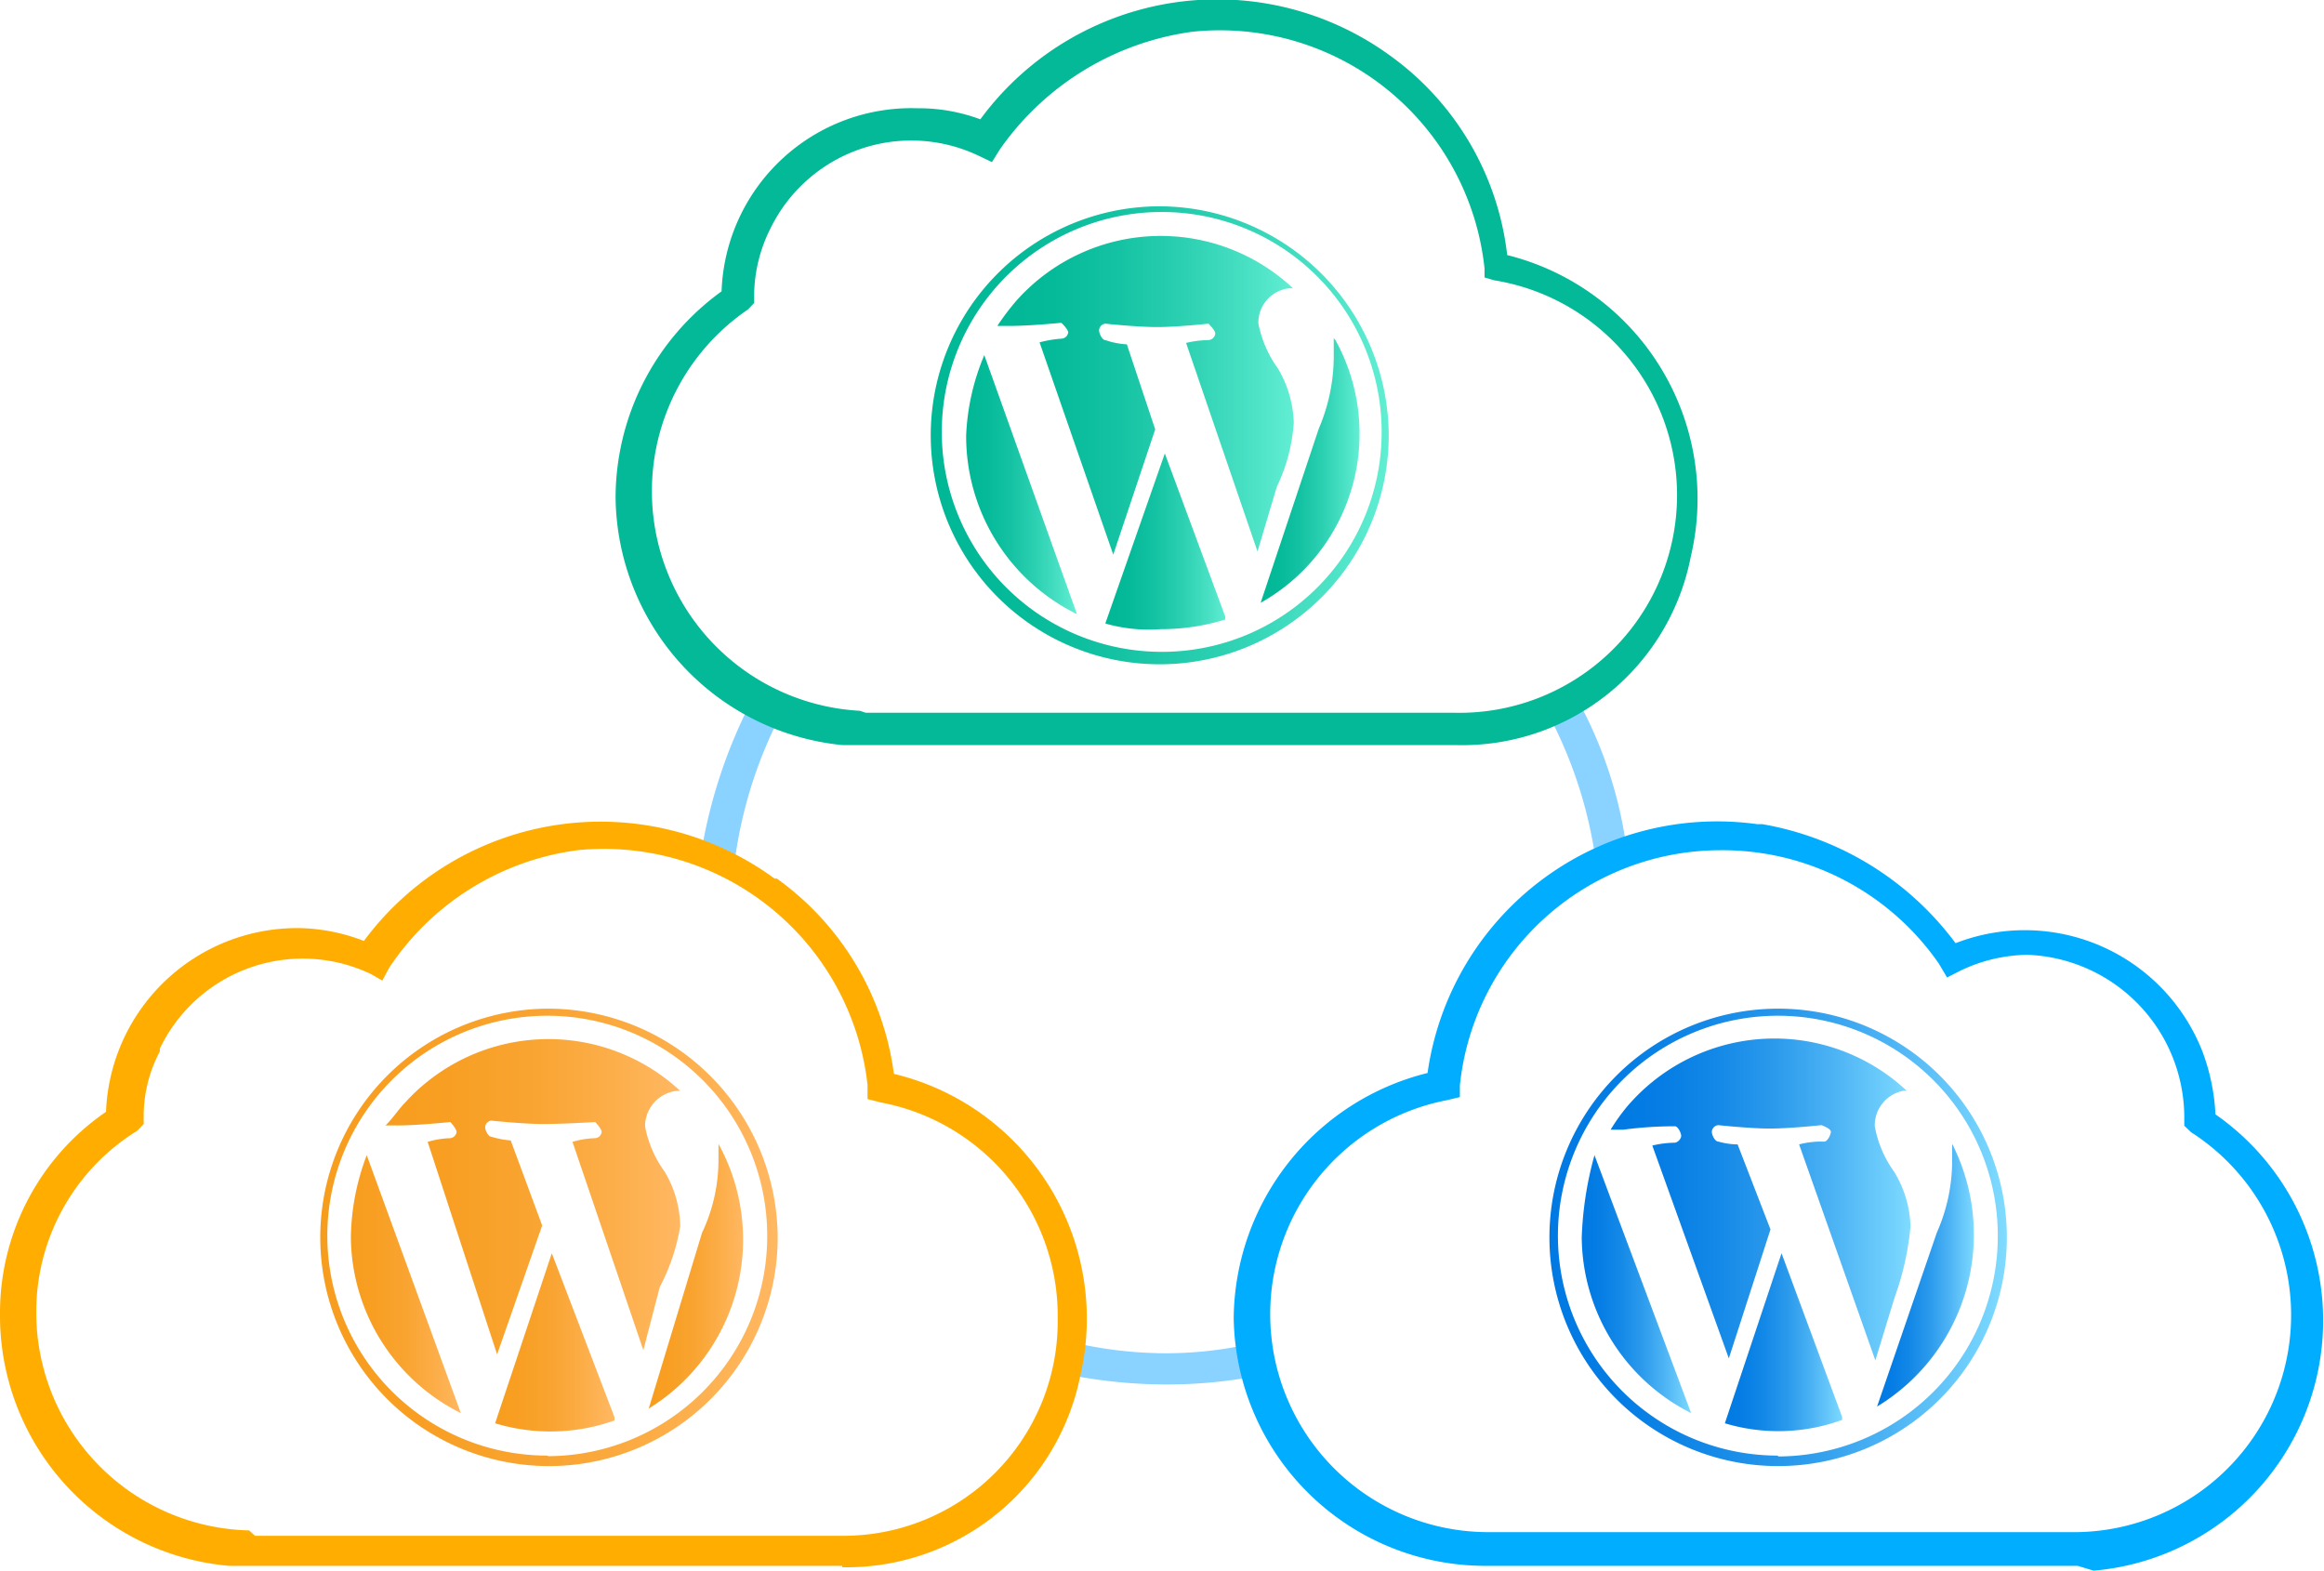 <svg id="edb66766-4809-4c7e-a58c-6285f6d26417" data-name="a47c486b-8556-433a-b5bb-1649ed11df5b" xmlns="http://www.w3.org/2000/svg" xmlns:xlink="http://www.w3.org/1999/xlink" width="82" height="55.42" viewBox="0 0 82 55.42"><defs><linearGradient id="bdbb55ca-d528-4885-9b6f-49cdfaa84ee1" x1="55.72" y1="-1425.38" x2="59.61" y2="-1425.38" gradientTransform="matrix(1, 0, 0, -1, 0.1, -1380.07)" gradientUnits="userSpaceOnUse"><stop offset="0" stop-color="#0079e3"/><stop offset="0.16" stop-color="#057de4"/><stop offset="0.34" stop-color="#1388e7"/><stop offset="0.54" stop-color="#2b9aec"/><stop offset="0.74" stop-color="#4cb3f4"/><stop offset="0.96" stop-color="#76d4fd"/><stop offset="1" stop-color="#80dbff"/></linearGradient><linearGradient id="a895851e-cf41-46d3-9628-c5e563101f55" x1="56.86" y1="-1422.38" x2="67.33" y2="-1422.38" xlink:href="#bdbb55ca-d528-4885-9b6f-49cdfaa84ee1"/><linearGradient id="eeaa761c-e51e-4b00-a85e-1dd8a6aa3241" x1="60.69" y1="-1427.44" x2="64.94" y2="-1427.44" xlink:href="#bdbb55ca-d528-4885-9b6f-49cdfaa84ee1"/><linearGradient id="bafdbf85-e7ae-4d8e-a5e7-87dc239e45c2" x1="66.13" y1="-1425.07" x2="69.57" y2="-1425.07" xlink:href="#bdbb55ca-d528-4885-9b6f-49cdfaa84ee1"/><linearGradient id="b271ee08-9546-47d5-a9c5-708124adef87" x1="54.56" y1="-1423.73" x2="70.71" y2="-1423.73" xlink:href="#bdbb55ca-d528-4885-9b6f-49cdfaa84ee1"/><linearGradient id="ac84bf64-8b71-4b62-96fc-2ce6729f7db4" x1="12.3" y1="-1425.38" x2="16.21" y2="-1425.38" gradientTransform="matrix(1, 0, 0, -1, 0.1, -1380.07)" gradientUnits="userSpaceOnUse"><stop offset="0" stop-color="#f79d1e"/><stop offset="0.22" stop-color="#f89f23"/><stop offset="0.49" stop-color="#f9a431"/><stop offset="0.77" stop-color="#fcae49"/><stop offset="1" stop-color="#ffb761"/></linearGradient><linearGradient id="ad9f1dbb-1225-4478-9935-34b6cfd69c14" x1="13.43" y1="-1422.3" x2="23.88" y2="-1422.3" xlink:href="#ac84bf64-8b71-4b62-96fc-2ce6729f7db4"/><linearGradient id="f1516db8-dd08-4799-9fcb-103c051d5d42" x1="17.26" y1="-1427.45" x2="21.53" y2="-1427.45" xlink:href="#ac84bf64-8b71-4b62-96fc-2ce6729f7db4"/><linearGradient id="f754a8eb-5e0c-4fdd-b158-089534e73938" x1="22.71" y1="-1425.1" x2="26.14" y2="-1425.1" xlink:href="#ac84bf64-8b71-4b62-96fc-2ce6729f7db4"/><linearGradient id="ec063403-8140-479d-a9d1-89191783c181" x1="11.15" y1="-1423.73" x2="27.3" y2="-1423.73" xlink:href="#ac84bf64-8b71-4b62-96fc-2ce6729f7db4"/><linearGradient id="b03a5a29-3d4f-4a8c-a731-2b954ebcab71" x1="33.99" y1="-1397.17" x2="37.9" y2="-1397.17" gradientTransform="matrix(1, 0, 0, -1, 0.1, -1380.07)" gradientUnits="userSpaceOnUse"><stop offset="0" stop-color="#00b796"/><stop offset="0.18" stop-color="#05ba99"/><stop offset="0.39" stop-color="#13c2a2"/><stop offset="0.62" stop-color="#2bd0b1"/><stop offset="0.86" stop-color="#4ce2c6"/><stop offset="1" stop-color="#62efd4"/></linearGradient><linearGradient id="f64f8852-2bae-4241-a3ca-0d08096da6ac" x1="35.15" y1="-1393.98" x2="45.61" y2="-1393.98" xlink:href="#b03a5a29-3d4f-4a8c-a731-2b954ebcab71"/><linearGradient id="e8f354c5-548e-4876-ab5d-04dae6b38c7e" x1="38.97" y1="-1399.14" x2="43.24" y2="-1399.14" xlink:href="#b03a5a29-3d4f-4a8c-a731-2b954ebcab71"/><linearGradient id="a3f84262-deec-4b6d-a780-74d8fd09cef9" x1="44.41" y1="-1396.67" x2="47.87" y2="-1396.67" xlink:href="#b03a5a29-3d4f-4a8c-a731-2b954ebcab71"/><linearGradient id="be8b133c-8ea4-4e29-88e3-9e8ad93d29c9" x1="32.86" y1="-1395.43" x2="49.01" y2="-1395.43" xlink:href="#b03a5a29-3d4f-4a8c-a731-2b954ebcab71"/></defs><path d="M57.4,30a15.12,15.12,0,0,0-1.82-5.46c-.33.23-.68.33-1,.57a15.61,15.61,0,0,1,1.74,5.37A11.26,11.26,0,0,1,57.4,30Z" fill="#8ad2ff"/><path d="M25.91,30.5a15.68,15.68,0,0,1,1.71-5.42c-.34-.11-.67-.33-1.05-.45a18,18,0,0,0-1.83,5.47A4.5,4.5,0,0,0,25.91,30.5Z" fill="#8ad2ff"/><path d="M44.21,47.4a13.83,13.83,0,0,1-3.07.35A14.64,14.64,0,0,1,38,47.4a3.92,3.92,0,0,1-.23,1.12,17.75,17.75,0,0,0,3.41.33,16.94,16.94,0,0,0,3.33-.33A6.12,6.12,0,0,1,44.21,47.4Z" fill="#8ad2ff"/><path d="M51.35,26.29H29.72a8.88,8.88,0,0,1-8-8.76,9,9,0,0,1,3.74-7.25,6.7,6.7,0,0,1,6.91-6.46,6.22,6.22,0,0,1,2.22.39A10.37,10.37,0,0,1,49.1,2h0a10.08,10.08,0,0,1,4.08,7,8.86,8.86,0,0,1,6.48,10.63h0A8.22,8.22,0,0,1,51.35,26.29Zm-20.8-1.14h20.8A7.68,7.68,0,0,0,52.72,9.89l-.34-.1V9.47A9.39,9.39,0,0,0,42.07,1.12h0a9.92,9.92,0,0,0-6.79,4.15L35,5.72l-.46-.22a5.53,5.53,0,0,0-7.36,2.57h0a5.34,5.34,0,0,0-.57,2.28v.34l-.22.23a7.76,7.76,0,0,0,3.95,14.16Z" fill="#03b998"/><path d="M73.31,55.25H52.4a8.88,8.88,0,0,1-8.87-8.75,9,9,0,0,1,6.84-8.64A10.32,10.32,0,0,1,62,29.08h.18A10.78,10.78,0,0,1,69,33.28a6.73,6.73,0,0,1,8.71,3.82h0a7.32,7.32,0,0,1,.46,2.22,8.86,8.86,0,0,1-4.3,16.1h0ZM60.69,30a9.25,9.25,0,0,0-9.18,8.3v.41l-.46.11a7.69,7.69,0,0,0,1.37,15.24H73.31a7.66,7.66,0,0,0,4-14.11l-.24-.23v-.35a5.75,5.75,0,0,0-5.54-5.68,5.63,5.63,0,0,0-2.38.57l-.45.23L68.41,34a9.29,9.29,0,0,0-7.72-4Z" fill="#00adff"/><path d="M29.72,55.25H8.08A8.86,8.86,0,0,1,0,46.38a8.6,8.6,0,0,1,3.74-7.15,6.75,6.75,0,0,1,6.94-6.48,6.67,6.67,0,0,1,2.16.45A10.39,10.39,0,0,1,27.33,31h.08a10.09,10.09,0,0,1,4.13,6.89,8.88,8.88,0,0,1,6.59,10.59,8.42,8.42,0,0,1-8.41,6.82ZM9,54.19H29.72a7.56,7.56,0,0,0,7.6-7.53h0v-.27a7.66,7.66,0,0,0-6.24-7.49l-.47-.12v-.5A9.36,9.36,0,0,0,20.37,30a9.47,9.47,0,0,0-6.64,4.15l-.24.45-.4-.23A5.59,5.59,0,0,0,5.64,37v.1a4.88,4.88,0,0,0-.57,2.22v.34l-.23.24a7.5,7.5,0,0,0-3.56,6.38A7.69,7.69,0,0,0,8.79,54Z" fill="#ffae01"/><path d="M55.81,43.66a7,7,0,0,0,3.86,6.2l-3.41-9.1A12.34,12.34,0,0,0,55.81,43.66Z" fill="url(#bdbb55ca-d528-4885-9b6f-49cdfaa84ee1)"/><path d="M67.41,43.27a3.89,3.89,0,0,0-.58-1.93,3.92,3.92,0,0,1-.68-1.6,1.24,1.24,0,0,1,1-1.25h.13a6.83,6.83,0,0,0-9.66.32h0l-.12.13a6.54,6.54,0,0,0-.67.92h.45a13.79,13.79,0,0,1,1.82-.12c.1,0,.22.23.22.35a.29.29,0,0,1-.22.23,3.58,3.58,0,0,0-.8.1L61,47.93l1.47-4.55-1.16-3a2.6,2.6,0,0,1-.68-.1c-.12,0-.23-.23-.23-.35a.25.25,0,0,1,.23-.23s1.1.12,1.82.12,1.82-.12,1.82-.12.33.12.33.23-.12.35-.23.35h-.1a3,3,0,0,0-.79.1L66.17,48l.68-2.22A10,10,0,0,0,67.41,43.27Z" fill="url(#a895851e-cf41-46d3-9628-c5e563101f55)"/><path d="M62.86,44.22l-2,6A6.57,6.57,0,0,0,65,50.1V50Z" fill="url(#eeaa761c-e51e-4b00-a85e-1dd8a6aa3241)"/><path d="M68.88,40.36V41a6.26,6.26,0,0,1-.54,2.49l-2.11,6.14A7.09,7.09,0,0,0,68.88,40.36Z" fill="url(#bafdbf85-e7ae-4d8e-a5e7-87dc239e45c2)"/><path d="M62.73,35.59a8.07,8.07,0,1,0,8.08,8.07,8.07,8.07,0,0,0-8.08-8.07Zm0,15.77a7.76,7.76,0,1,1,7.76-7.76h0a7.77,7.77,0,0,1-7.75,7.79h0Z" fill="url(#b271ee08-9546-47d5-a9c5-708124adef87)"/><path d="M12.38,43.66a7,7,0,0,0,3.88,6.2l-3.32-9.1A8.44,8.44,0,0,0,12.38,43.66Z" fill="url(#ac84bf64-8b71-4b62-96fc-2ce6729f7db4)"/><path d="M24,43.27a3.85,3.85,0,0,0-.55-1.93,3.94,3.94,0,0,1-.69-1.6,1.26,1.26,0,0,1,1.12-1.25H24a6.83,6.83,0,0,0-9.6.3l-.11.12c-.23.23-.45.58-.69.8h.46c.68,0,1.83-.12,1.83-.12s.22.24.22.35a.25.25,0,0,1-.22.22,3.11,3.11,0,0,0-.8.13l2.45,7.5,1.59-4.55-1.11-3a3.14,3.14,0,0,1-.68-.13c-.11,0-.22-.22-.22-.33a.24.24,0,0,1,.22-.24s1.1.12,1.83.12S21,39.59,21,39.59s.23.24.23.35a.25.25,0,0,1-.23.22,3.11,3.11,0,0,0-.8.13l2.5,7.35.58-2.23A7,7,0,0,0,24,43.27Z" fill="url(#ad9f1dbb-1225-4478-9935-34b6cfd69c14)"/><path d="M19.47,44.22l-2,6a6.74,6.74,0,0,0,4.21-.1V50Z" fill="url(#f1516db8-dd08-4799-9fcb-103c051d5d42)"/><path d="M25.35,40.36V41a6,6,0,0,1-.58,2.5L22.89,49.7A7,7,0,0,0,25.35,40.36Z" fill="url(#f754a8eb-5e0c-4fdd-b158-089534e73938)"/><path d="M19.32,35.59a8.07,8.07,0,1,0,8.12,8.07h0A8.11,8.11,0,0,0,19.32,35.59Zm0,15.77a7.76,7.76,0,1,1,7.75-7.77h0a7.76,7.76,0,0,1-7.73,7.79h0Z" fill="url(#ec063403-8140-479d-a9d1-89191783c181)"/><path d="M34.09,15.36A7,7,0,0,0,38,21.67l-3.27-9.14A8.1,8.1,0,0,0,34.09,15.36Z" fill="url(#b03a5a29-3d4f-4a8c-a731-2b954ebcab71)"/><path d="M45.65,14.91A4,4,0,0,0,45.09,13a4,4,0,0,1-.69-1.59,1.22,1.22,0,0,1,1.11-1.24h.11a6.82,6.82,0,0,0-9.63.3h0l-.11.12a8.7,8.7,0,0,0-.69.91h.46c.68,0,1.8-.11,1.8-.11s.24.23.24.34a.25.25,0,0,1-.24.22,4,4,0,0,0-.77.13l2.6,7.49,1.48-4.42-1-3A2.74,2.74,0,0,1,39,12c-.11,0-.22-.23-.22-.35a.25.25,0,0,1,.22-.23s1.11.12,1.83.12,1.81-.12,1.81-.12.24.23.24.35a.26.26,0,0,1-.24.23,3.56,3.56,0,0,0-.79.1l2.52,7.36.68-2.28A6.2,6.2,0,0,0,45.65,14.91Z" fill="url(#f64f8852-2bae-4241-a3ca-0d08096da6ac)"/><path d="M41.1,16,39,22a5.57,5.57,0,0,0,1.95.2,7.68,7.68,0,0,0,2.28-.34v-.11Z" fill="url(#e8f354c5-548e-4876-ab5d-04dae6b38c7e)"/><path d="M47.06,11.93v.7a6.52,6.52,0,0,1-.53,2.5l-2.05,6.14A6.84,6.84,0,0,0,47.12,12h0Z" fill="url(#a3f84262-deec-4b6d-a780-74d8fd09cef9)"/><path d="M41,7.28a8.08,8.08,0,1,0,8,8.11h0A8.11,8.11,0,0,0,41,7.28ZM41,23a7.76,7.76,0,1,1,7.75-7.77h0A7.75,7.75,0,0,1,41,23Z" fill="url(#be8b133c-8ea4-4e29-88e3-9e8ad93d29c9)"/></svg>